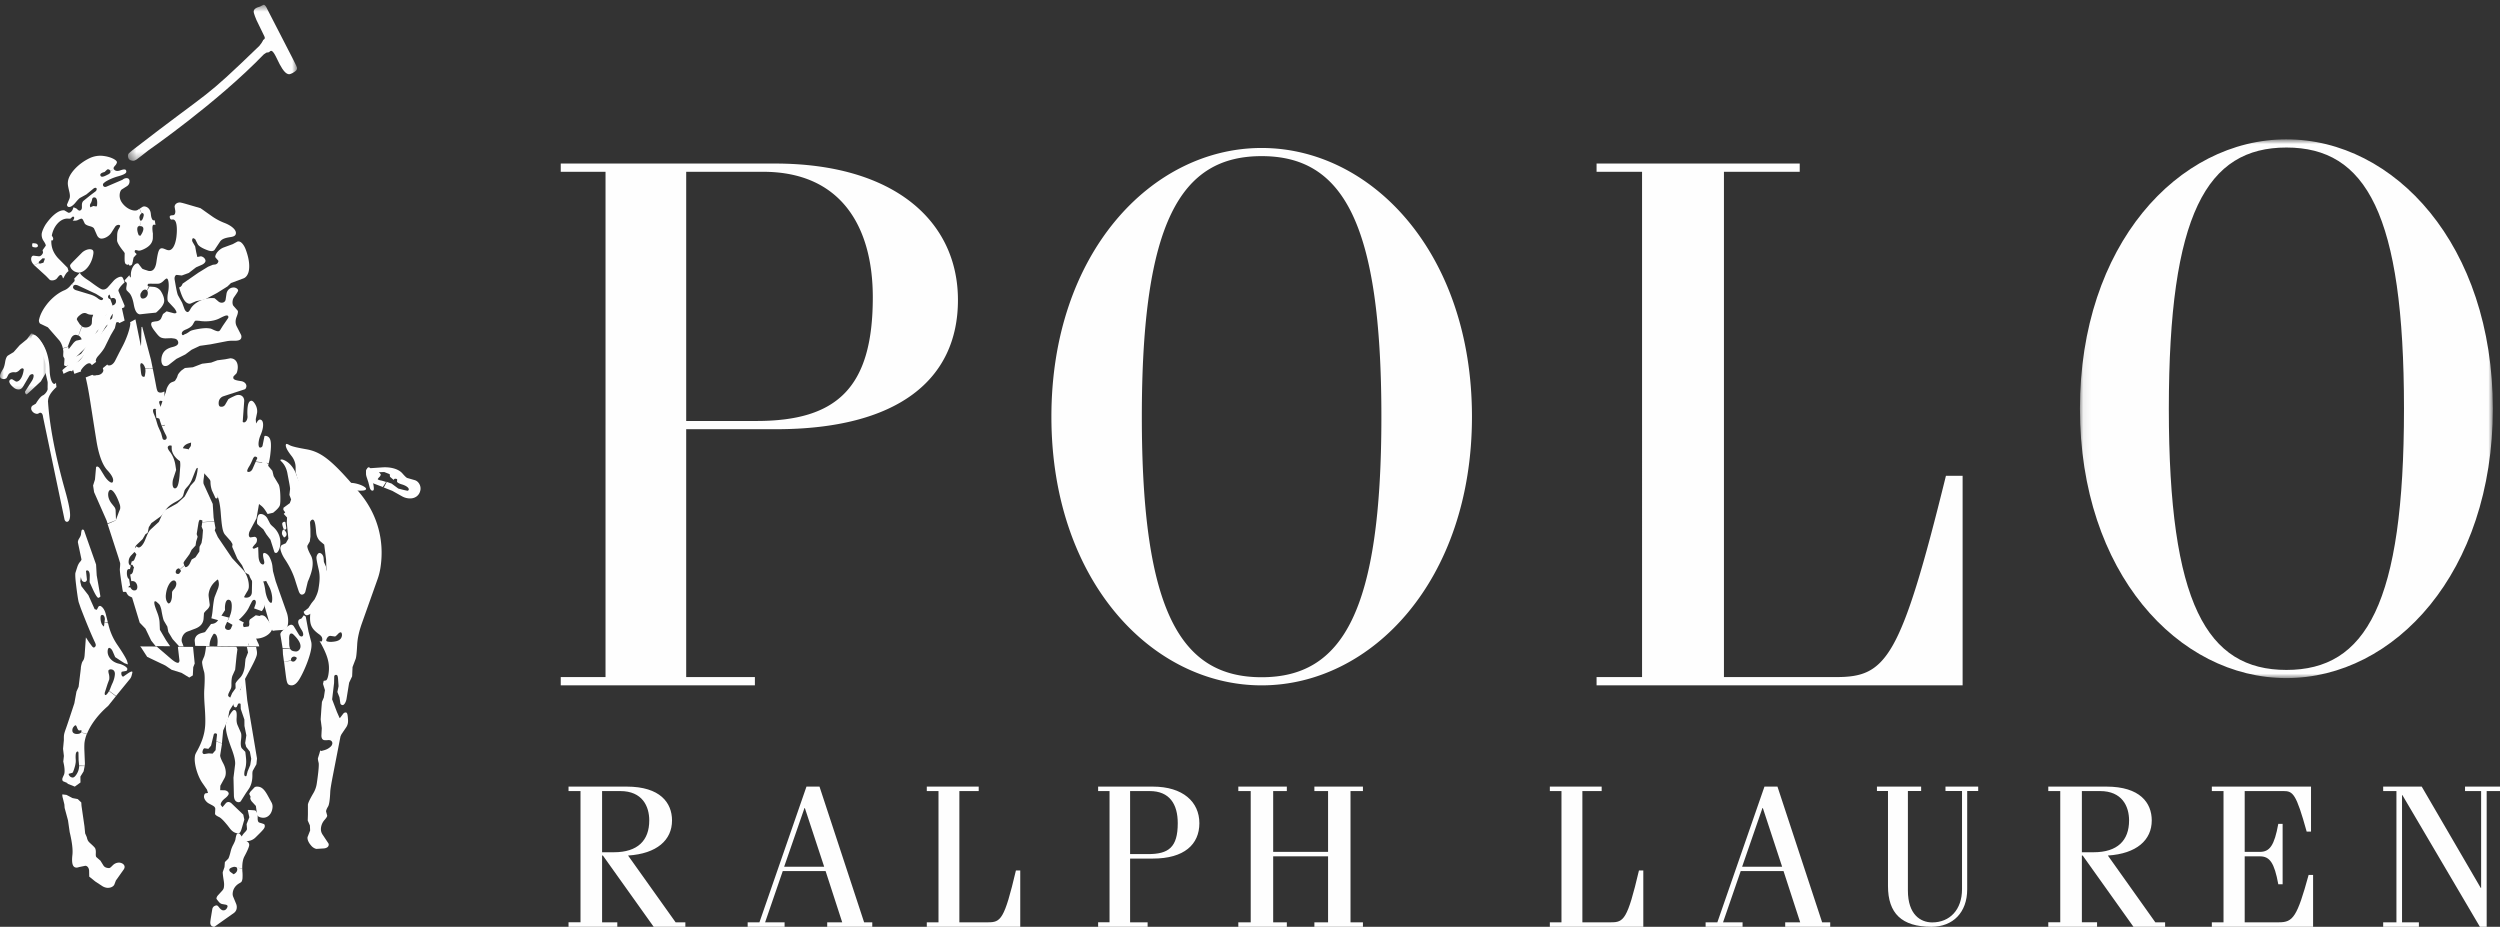 <svg width="321" height="119" xmlns="http://www.w3.org/2000/svg" xmlns:xlink="http://www.w3.org/1999/xlink"><rect width="100%" height="100%" fill="#333333" stroke="none"/><defs><path id="a" d="M.427.616h21.716v20.038H.427z"/><path id="c" d="M0 .826h6.133v7.812H0z"/><path id="e" d="M.065.893H53.08v69.173H.065z"/></defs><g fill="none" fill-rule="evenodd"><path d="M4.13 31.441l.003-.059c.007-.078.035-.13.066-.151.015-.008.145 0 .356.026.193.022.338.184.312.335-.016.119-.185.204-.376.174-.348-.047-.362-.064-.362-.325m2.703-.816c.004.022-.004.045-.004.074-.014.13-.073.183-.16.18-.31-.046-.536-.342-.497-.634.011-.084.063-.134.137-.122a.599.599 0 01.524.502m9.648 3.335c-.051.038-.094.05-.143.03-.33-.101-.36-.241-.327-1.407l.04-1.27c.017-.192.067-.334.132-.31.046.006.09.096.117.215l.35 1.393.351.95-.077.176-.443.223zm19.978 35.039l-.148-.224c-.102-.124-.123-.284-.095-.448.032-.187.116-.34.243-.326.028 0 .091.082.19.21.105.134.16.291.146.43l-.006.024c-.003.084-.049.157-.116.22-.07.075-.15.123-.214.114m.216-1.782l.084.526c.007.024.004.04.007.067-.02.122-.084.205-.222.188-.077-.01-.123-.072-.176-.21-.07-.178-.136-.452-.132-.547a.284.284 0 01.323-.239c.074.009.081.02.116.215m-1.946 2.084l-.52-.685-.4-.657-.435-.365-.295-.268c-.095-.078-.1-.356-.033-.776.096-.468.2-.578.547-.544.247.032.578.265.726.533l.374.713c.042.07.157.202.351.367.757.656 1.088 1.58.91 2.532-.094.491-.33.87-.526.848-.106-.008-.188-.073-.205-.146l-.494-1.552zM23 36.913l.196-.093.142-.162.12-.247 2.005-1.39 1.251-.772.617-.254.325-.039a.497.497 0 00.383-.397c.011-.051-.005-.078-.02-.097l-.344-.393a.215.215 0 01-.032-.153c.051-.41.549-.938 1.05-1.132l1.196-.439.507-.277a.38.38 0 01.311-.058c.282.038.612.436.821.968.397 1.047.54 1.932.442 2.663-.068.538-.335.961-.69 1.097l-1.626.606-.444.433-1.334.838-1.597.85-1.076.197-.716.309a.6.6 0 01-.192.028c-.507-.083-.861-.601-1.295-2.086" fill="#FEFEFE"/><g transform="translate(16)"><mask id="b" fill="#fff"><use xlink:href="#a"/></mask><path d="M17.768 5.2c-.123.258-.183.305-.43.641l-.03.042c-7.556 7.296-5.654 5.17-16.279 13.386l-.301.248c-.128.124-.3.228-.29.435l-.01.104c.01.154.05.287.157.406.137.13.364.186.485.191.304.01.622-.285 1.132-.676.381-.284.861-.677.861-.677s8.788-6.085 14.811-12.32l.323-.219.328-.052.214-.169.121-.011c.127.015.338.294.54.691.482 1 .599 1.221.842 1.596.61.937 1 .695 1.09.665.169-.049.324-.147.507-.277.221-.17.156-.117.197-.168.238-.29.03-.516-.147-.906l-.183-.372-3.392-6.593c-.31-.698-.512-.532-.516-.532l-.416.212c-.414.119-.96.304-.773.864.076.236.137.443.32.866l1.015 2.089c.117.262.06.335-.166.479l-.01.057z" fill="#FEFEFE" mask="url(#b)"/></g><path d="M44.765 62.725l-.71-.308c-.05-.023-.064-.049-.05-.08.06-.23.54-.362 1.138-.333.716.043 1.587.366 1.845.682a.204.204 0 01.006.118c-.058.176-.39.223-1.158.182a3.56 3.56 0 01-1.07-.261m2.526-.822l-.216-.648a1.469 1.469 0 01-.07-.612c.022-.409.203-.685.387-.638.12.061.214.176.23.336l.097.796.215 1.044c.049.269.072.478.063.595-.005.181-.102.256-.255.211-.125-.037-.228-.203-.287-.438l-.164-.646zM34.362 66c-.422-.687-.57-.881-.945-1.158-.29-.223-.451-.437-.41-.535l.37-.742.148-2.017.569-.851c.018-.02-.012-.152-.071-.356l-.274-.694c-.101-.311-.165-.494-.148-.54.013-.084.143-.119.304-.103.088.015.147.04.165.083l.333.69.57.675.166.685.637 1.06c.16.266.255 1.263.215 2.259-.014.121-.014.235-.038.335-.028.269-.366.633-.885 1.047l-.706.162zm2.337-.413c.553-.896.665-1.109.707-1.31a.497.497 0 00-.018-.127l-.227-.603.084-.748c.007-.113-.03-.37-.11-.796l-.252-1.333c-.118-.544-.358-1.02-.722-1.386-.122-.115-.176-.197-.157-.232.01-.035.11-.058.23-.05l.088.019c.727.245 1.35.927 1.7 1.846l.753 1.969c.203.55.27 1.052.196 1.488-.1.505-.43 1.024-.765 1.168L37.073 66l-.374-.413zm4.891 6.567l.274.625.056.804.08.66-.292 1.126-.36.728-.473 1.612c-.122.416-.44.789-.904 1.053-.267.15-.442.224-.544.233L39.38 79a.416.416 0 01-.254-.146c-.09-.125-.13-.235-.126-.316.01-.014.025-.035.047-.04l.545-.423.407-.628.395-.496c.154-.316.41-.766.506-1.4.145-.898.208-1.553.032-2.355-.18-.788-.33-1.456-.297-1.666.045-.296.24-.555.406-.528.267.034.477.305.508.656l.04.496zm-6.194 2.475l1.428 4.032c.153.43.21.953.156 1.426-.062.5-.28.775-.645.793l-.97.068-.346.052-.272-.481-.598-2.078c-.448-1.583-.878-2.65-1.28-3.146-.578-.744-.895-1.315-.867-1.556.012-.106.203-.22.477-.302a.533.533 0 01.319-.02c.595.097 1.096 1.044 1.27 2.434.105.77.45 1.508.718 1.555.097.012.135-.067.153-.286.067-.513-.103-1.288-.397-1.83-.68-1.262-.929-1.913-.882-2.288.047-.395.333-.8.675-.946a.78.78 0 01.3-.055c.035.009.066.034.073.06l.688 2.568zM6.112 49.026l-.284-1.218-.003-.876c0-.418-.115-.86-.327-1.291-.552-1.103-.935-1.741-1.112-1.868-.272-.174-.366-.277-.354-.418.015-.237.15-.374.339-.353.429.058 1.186 1.068 1.552 2.064.276.743.43 1.597.457 2.532.026.925.276 1.653.576 1.696.078.01.153-.038.228-.163l.065.574-.057.044c-.985.919-1.006 1.511-1.02 1.674a.473.473 0 00-.005.186c.198 3.068.935 6.879 2.18 11.322.493 1.737.697 2.83.645 3.401-.039.45-.2.699-.437.665-.133-.021-.244-.155-.278-.336L5.532 53.568c-.053-.511-.238-.56-.37-.577-.026-.004-.099.023-.208.09a.385.385 0 01-.28.05.841.841 0 01-.662-.57c-.004-.043-.004-.081-.012-.142.016-.155.086-.291.19-.346l.408-.241s.516-.89.895-1.06c.32-.14.646-.632.627-.851-.02-.21.02-.81-.008-.895" fill="#FEFEFE"/><g transform="translate(0 42)"><mask id="d" fill="#fff"><use xlink:href="#c"/></mask><path d="M.756 6.607c-.063.014-.202.086-.29.067-.35-.03-.489-.175-.463-.452.023-.19.158-.47.379-.82.118-.194.207-.485.272-.88.064-.453.205-.777.387-.883l.706-.429.792-.899.936-.767.502-.69a.193.193 0 01.11-.028c.191.034.482.228.778.566a4.67 4.67 0 011.044 1.86c.2.713.265 1.375.2 1.94a1.83 1.83 0 01-.254.75l-.306.508-.306.523-1.187 1.109c-.378.352-.615.556-.64.556-.123-.018-.212-.181-.196-.367l.894-1.397c.11-.176.184-.371.203-.574.02-.135-.049-.254-.138-.258a.453.453 0 00-.415.227L3 7.575c-.196.332-.4.458-.686.426a.91.91 0 01-.513-.204c-.409-.317-.63-.64-.606-.855.025-.163.178-.264.36-.249l.45.27a.146.146 0 00.066.032c.455.043.864-.605.978-1.545.004-.043-.065-.15-.15-.153-.123-.02-.241.08-.314.139 0 0-.344.42-.686.365-.28-.05-.62.06-.759.21-.126.145-.254.559-.383.596" fill="#FEFEFE" mask="url(#d)"/></g><path d="M32.001 80.586c0-.018-.003-.05 0-.066.03-.296.295-.433.748-.373.167.02.267.188.249.4-.03.268-.232.36-.679.306-.195-.028-.3-.11-.318-.267" fill="#FEFEFE"/><path d="M32.781 80.27l.28-.813c.11-.291.348-.474.575-.456.228.01.433.151.577.357L35 80.445l-.01.138c-.091.819-1.236 1.496-2.32 1.41-.464-.074-.692-.186-.668-.378.01-.099.06-.197.12-.316l.66-1.03zM29.4 68.234l-.298-.602a.75.75 0 01-.098-.428c.016-.147.165-.218.402-.202.438.043.823.582.973 1.398.185.966.69 1.746 1.412 2.144.983.557 1.25.815 1.204 1.147-.026.216-.298.337-.658.303-.094-.004-.192-.012-.26-.064-.585-.394-1.225-.83-1.724-1.5-.31-.404-.648-.717-.632-.868l.08-.248c.01-.044-.112-.126-.309-.233-.205-.12-.329-.303-.304-.486.028-.195.124-.36.212-.36m-1.842-6.692l.397 1.027c.025.047.025.46.011 1.153l.003.036c-.02.173-.09.262-.21.237-.06-.012-.102-.044-.12-.097l-.15-.335-.258-.549a3.362 3.362 0 01-.197-1.41c.021-.393.133-.635.27-.602.015-.005.035.01.046.017l.208.523M9.31 102.472l.671.129.457.435.024.415.383 2.654.088.9.21.482c.094.419.176.546.466.806.325.296.516.485.574.572.104.144.137.397.118.71-.014.25.01.428.083.487l.51.446.384.617c.113.184.312.298.58.326.224.036.273.01.616-.34.255-.258.568-.366.872-.349.402.047.676.294.653.586a.666.666 0 01-.133.32l-.985 1.39-.183.48c-.107.302-.518.496-.95.457a1.478 1.478 0 01-.578-.198l-.942-.618-.77-.62-.016-.745c-.01-.342-.2-.614-.45-.646l-.065.003-.76.157c-.176.056-.304.085-.39.07-.447-.04-.6-.545-.483-1.602.085-.683-.043-1.682-.347-2.96l-.216-1.502-.432-1.596-.034-.457-.187-.76c-.082-.26-.101-.534-.048-.52l.514.065.765.406zm22.485-3.434l.335-.802.127-.806-.175-.923-.471-.605-.13-.494.15-.995-.244-1.206-.008-.816-.464-1.357-.023-.648a.162.162 0 00-.122-.06c-.103-.02-.19.021-.22.1l-.135.309c-.025.058-.1.09-.194.09-.193-.04-.287-.269-.252-.628l.012-.116c.086-.418.138-.659.158-.682l.75-.841c.07-.078.101-.403.093-.903v-.129c.033-.325.139-.545.248-.525.133.01.236.13.251.288l.271 2.662L33 97.39l-.076.743-.454.812c-.045.09-.07.262-.063.534.018.722-.15 1.382-.475 1.841l-.368.535-.632 1.002c-.063.107-.204.158-.354.14-.361-.045-.542-.365-.545-.913l-.052-2.234.205-1.666c.054-.418-.099-1.122-.436-2.012-.612-1.643-.793-2.407-.742-3.1.035-.382.211-.838.541-1.357.224-.365.425-.58.546-.55.264.033.337.316.283 1.08-.02.328.024.634.13.873l.42.96c.07.157.078.478.023.898-.075.548-.033.988.13 1.135l.416.423c.11.832.134 1.218.101 1.535-.014.24-.061.481-.132.703a1.901 1.901 0 00-.095.475c-.027.251.02.395.137.415.076.01.137-.015.146-.069l.14-.554zm-.131 6.772l.35-.873-.202-.93c0-.018.39-.002.869.042.249.022.425.453.403.986-.011.308.064.538.2.579l.585.191c.096.03.148.166.126.328-.018.184-.173.381-.622.835l-.566.561c-.333.333-.8.5-1.254.467-.332-.042-.58-.236-.55-.448.023-.194.19-.434.473-.722.158-.165.242-.305.235-.401l-.047-.616z" fill="#FEFEFE"/><path d="M32.856 103.485l-.5-.545c-.212-.218-.302-.618-.152-.566l-.204-.446.129-.25.544-.578c.084-.076.234-.112.419-.097.486.03.812.318 1.23 1.042l.545.994a1.1 1.1 0 01.119.69c-.09.806-.626 1.32-1.27 1.267-.392-.035-.671-.196-.71-.375l-.15-1.136zm-2.434 7.943c.024.05.049.169.044.239-.02.24-.166.424-.465.59l-.385-.277c-.115-.082-.185-.205-.172-.331.012-.125.232-.259.544-.336a.351.351 0 01.151-.009c.143.024.23.033.283.124l.683.078c-.008-.649.086-1.187.278-1.545.39-.726.594-1.216.614-1.435a.487.487 0 00-.234-.46l-.424-.294-.545-.697a.356.356 0 00-.155-.074c-.225-.017-.303.129-.414.8-.032.153-.13.375-.29.682a3.464 3.464 0 00-.291.729c-.143.608-.274.973-.344 1.054l-.425.422-.05.644-.212.61-.012.056c-.008.13.032.505.12 1.031.051.292.069.558.043.758-.016.266-.073.393-.229.572l-.532.584c-.126.136-.196.28-.204.394a.08.08 0 00.003.077c.01.028.12.169.316.408.135.15.279.238.425.26l.398.07c.184.031.293.117.278.224a.656.656 0 01-.09.236c-.107.203-.303.304-.5.274-.143-.013-.315-.141-.483-.358-.15-.194-.232-.263-.323-.275-.09-.005-.208.036-.34.112a.573.573 0 00-.22.343l-.173 1.048c-.04.239-.065.43-.082.576-.045.402.107.632.446.666.021.004.04 0 .062 0 .024-.005.245-.158.654-.455l1.88-1.33a.882.882 0 00.347-.641c.02-.18-.012-.361-.082-.53l-.38-.92a.964.964 0 01-.054-.462c.045-.502.336-.937.794-1.216.192-.106.296-.178.316-.206.07-.092.118-.241.143-.434a5.49 5.49 0 00.003-.745 3.638 3.638 0 01-.023-.59l-.692-.041zm-17.01-31.491l-.058.5c-.052-.003-.136-.085-.229-.214-.153-.215-.246-.667-.21-1.026.017-.171.105-.251.259-.238.18.027.313.316.29.616-.004.027-.017.061-.021.102l-.028.289.46.047-.28-1.116c-.127-.543-.386-.936-.68-1.083l-.052-.01a.242.242 0 00-.238.12l-.197.376-.274-.081-.805-1.798-.902-1.16-.146-.598.085-.573c.069.431.187.605.443.63.174.025.315-.12.334-.3l-.12-1.093c.008-.053.097-.095.198-.081.173.022.297.321.286.693l-.02.811.418.92c.306.669.56 1.069.693 1.09.063.003.169-.054.277-.173l-.478-2.714-.08-1.39-1.297-3.675-.246-.702c-.017-.057-.077-.095-.154-.104-.153-.016-.18.058-.246.65-.015.095-.096.286-.261.54-.105.19-.149.362-.126.481l.452 2.142c.013.062-.057.186-.173.316-.158.18-.286.42-.37.696-.157.481-.239.74-.243.787-.023.286.009.76.09 1.422.16 1.337.285 2.108.35 2.31l.254.74c.76 1.97 1.377 3.45 1.852 4.446.048.124.084.244.08.305-.015.174-.149.31-.274.303-.072-.014-.168-.1-.26-.23l-.328-.444-.41-.627-.166 2.34c-.051.44-.112.526-.253.74-.117.148-.246.764-.229.926l-.286 2.338-.275.616-.269 1.492c-.475 1.447-.83 2.534-1.087 3.26-.17.47-.234.691-.255.931-.012.133-.008.31-.008.55l-.105 1.115.109.917-.08.721c.193.791.222 1.401.084 1.708-.144.305-.201.445-.206.515-.01.147.038.277.114.31l.633.263-.181.01 1.035.409.732-.53-.012-.757.414-.67.142-.715-.7-.027c0 .06-.029.214-.034.28a2.018 2.018 0 01-.305.821c-.206.326-.378.457-.56.43a.619.619 0 01-.29-.134c-.108-.11-.178-.23-.17-.31-.004-.02.012-.036.025-.036l.443-.122c.072-.008.201-.347.342-.859.048-.175.074-.344.096-.51a3.5 3.5 0 000-.324 3.59 3.59 0 01-.003-.646c.029-.27.117-.41.27-.392.06 0 .093.105.088.296l.013.8.072.767.709.005.028-.34-.064-1.604a9.355 9.355 0 01.004-.986c.04-.385.145-.79.31-1.218l-.737-.183c-.097.155-.35.23-.669.2-.33-.05-.48-.231-.456-.516a.665.665 0 01.093-.301c.126-.187.259-.305.334-.288.042 0 .114.12.182.314.073.192.169.325.253.35l.275-.038c.024.019.045.074.04.128a.503.503 0 01-.06.171l.745.21c.459-1.188 1.433-2.513 2.73-3.625l1.024-1.28-.883-.657c-.495.854-.629.52-.563.209l.347-1.085.22-.601.004-.07c.02-.183 0-.391-.053-.615a1.324 1.324 0 01-.064-.411c.013-.12.202-.216.403-.177.302.04.472.296.43.673-.023.315-.12.663-.276 1.031-.234.482-.32.836-.463 1.084l.864.654 1.838-2.25c.12-.172.168-.261.281-.771.093-.385-.591.104-.591.104l-.565.391c-.008.01-.02.01-.032.01-.136-.02-.245-.228-.224-.47.011-.09.051-.165.088-.165l.52-.095c.083-.015.153-.114.163-.235.02-.226-.515-.567-1.09-.7-.89-.197-1.506-.906-1.434-1.661.016-.228.104-.382.21-.367.156.029.317.185.43.44l.323.747.757.5.443.284.431.152a3.613 3.613 0 00-.113-.458c-.141-.358-.555-1.054-1.241-2.057a7.697 7.697 0 01-1.119-2.483l-.097-.384-.438.01zm19.431-20.679l-.392.9c-.114.291-.352.469-.594.437-.085-.006-.121-.07-.114-.152.01-.122.104-.325.272-.592.098-.144.253-.449.456-.936.089-.19.203-.307.292-.29.165.01.279.118.273.213l-.222.467 1.685.215c.083-.35.118-.53.173-.881.254-1.908.118-2.569-.541-2.672-.093-.006-.168.01-.173.038l-.243 1.213c-.024.157-.188.269-.346.249-.144-.03-.213-.33-.148-.777.038-.272.118-.548.232-.814.164-.376.262-.714.312-1.034.069-.572-.055-.92-.347-.966-.12-.023-.268.081-.376.25l-.16.253-.044-.548.153-.734.02-.096a1.655 1.655 0 00-.124-.855c-.173-.397-.396-.655-.57-.687-.257-.023-.445.231-.51.75-.05.34-.059.757-.03 1.209.01.068.01.124 0 .192-.041.384-.257.644-.477.628-.077-.02-.136-.052-.136-.097l.191-2.614c.031-.414-.218-.756-.604-.808a.965.965 0 00-.536.081c-.56.248-.876.426-.911.482l-.386.67a.543.543 0 01-.59.265c-.2-.013-.284-.256-.244-.598a.88.88 0 01.574-.73l2.752-.897c.113-.03.199-.178.224-.364.038-.321-.248-.624-.665-.689-.838-.116-1.051-.234-1.012-.502.016-.071.031-.128.075-.163l.293-.292c.083-.077.143-.282.189-.582.099-.757-.224-1.31-.8-1.383L29.59 46l-.668.13-1.012.132-.797.298-1.166.142-1.183.456-1.017.093-.451.317c-.134.138-.398.39-.48.634-.05.196-.11.331-.308.634-.15.25-.55.112-.862.605-.309.46-.303.756-.362.94l-.219.543-.382 1.114c-.13.38-.257.487-.683.542l.069 1.052.197.06c.626.172.77.348.913 1.023.18.838.331 1.34.451 1.504.264.353.412.592.412.676l.005.66c-.005.162.028.333.103.527.228.628.943 1.263 1.506 1.335.319.04.477-.02.512-.213a.538.538 0 00-.095-.366l-.55-.772a.499.499 0 01-.074-.352c.05-.378.323-.658.829-.809l.258-.083-.02.358c0 .065-.06.177-.185.333-.114.16-.183.28-.193.37-.005.028.065.203.183.504l.333.747c.04.118.154.246.307.397 1.363 1.31 2.126 2.141 2.197 2.428l.183.773.48.777c.258.414.436 1.213.522 2.328.138 1.853.256 2.477.563 2.83l.968 1.1-.059.45.653 1.51.615.858.417.936.59.337.361.783.694.359.293-.282c.034-.03.207-.05.52-.077.436-.037.937-.67 1.021-1.299.075-.558-.053-1.18-.356-1.786-.144-.292-.412-.511-.65-.554-.103-.013-.179.038-.189.146-.025.142.006.352.065.608.075.26.099.455.083.589-.014.101-.083.158-.181.138-.323-.042-.526-.451-.557-1.065l-.044-1.194-.496.217c-.02.003-.045.009-.07.003-.083-.003-.152-.068-.148-.134.006-.058.144-.237.368-.487a.656.656 0 00.187-.42c.041-.258-.079-.445-.301-.479l-.065.008-.476.072c-.15-.022-.227-.214-.19-.46.016-.15.066-.278.125-.393l.852-1.603.545-3.099.636-1.556.165-1.131c.012-.26.117-.845.222-1.294l-1.66-.21zM18.855 37.274c.1.103.144.266.119.468-.05.372-.363.63-.717.591-.109-.03-.327-.22-.194-.67l.026-.027c.174-.337.373-.479.606-.45a.428.428 0 01.19.118l.324-.513c-.198-.009-.265-.09-.255-.167.01-.103.055-.17.119-.19.021-.01.434-.006 1.21-.006.224.006.482-.137.726-.374.188-.19.339-.307.403-.293.219.016.318.733.213 1.517l-.054.308-.04.24c-.05.415-.035.718.04.868.005.02.268.294.765.83.176.2.344.496.324.598-.01.077-.147.125-.302.102l-.06-.01-.906-.24-.463.348-.223.522c-.09.211-.298.365-.568.404a4.17 4.17 0 00-.593.099c-.063.026-.113.112-.133.23-.025.2.105.487.453.933.582.765.711.859 1.195.926.059 0 .114.016.178.012l.762-.026a.7.7 0 01.184.026c.237.018.43.057.555.193l.686-.625a.278.278 0 01-.083-.229c.03-.2.198-.352.533-.481.413-.17.72-.374.87-.617.173-.302.238-.445.319-.495.063-.027.227-.027.472 0h.06l.132.025c.897.112 1.813-.01 2.44-.332.606-.314.845-.4.984-.38.124.014.183.102.168.25-.009.033-.014.068-.044.102l-.676.986-.324.522c-.065.122-.208.191-.322.168-.13-.01-.389-.108-.732-.275a.906.906 0 00-.348-.093c-.324-.057-.77-.035-1.32.057-.605.1-1 .198-1.153.301-.309.226-.542.365-.676.385l-.154.102c-.026.014-.09.045-.146.004l-.686.625c.105.113.16.274.146.417-.035.234-.274.394-.776.512-.832.205-1.264.65-1.375 1.409-.075.55.095.982.4 1.013a.728.728 0 00.54-.147l.986-.77 1.134-.563.816-.61 1.053-.497 1.37-.193 2.073-.4c.23-.042.563-.078.976-.058.591.006.87-.121.91-.44a.57.57 0 00-.055-.348l-.552-1.077c-.174-.343-.174-.777-.01-1.192.17-.411.224-.733.134-.82l-.537-.61c-.094-.108-.143-.377-.104-.61a1.04 1.04 0 01.204-.528c.313-.44.486-.712.498-.798.025-.135-.105-.288-.314-.37a.97.97 0 00-.134-.04c-.514-.068-.97.286-1.045.83l-.105.696c-.034.282-.283.456-.577.415a.598.598 0 01-.332-.138l-.504-.43c-1.189-.16-2.63.49-3.113 1.403-.124.238-.273.39-.363.37-.164-.017-.304-.171-.394-.386l-.298-.804-.531-.954c-.066-.118-.17-.523-.289-1.186l-.15-.855c-.014-.068-.008-.135-.004-.217.034-.236.164-.384.297-.364l.628.073.9-.328.93-.718.746-.327c.273-.13.444-.303.468-.474.015-.11-.04-.254-.154-.384a.762.762 0 00-.413-.23.42.42 0 00-.14.016l-.342.07-.14-.604-.139-.757-.33-.575a.457.457 0 01-.053-.295c.025-.115.08-.196.15-.185a.94.94 0 01.243.138l.303.605c.13.265.586.55 1.27.8.148.059.286.09.412.108.218.034.417-.032.5-.156l.702-1.055c.205-.302.574-.473 1.353-.584.448-.065.648-.201.678-.455.07-.435-.488-.968-1.407-1.339a7.6 7.6 0 01-1.559-.805l-1.576-1.11-1.9-.555c-.354-.1-.552-.152-.587-.148l-.06-.019c-.387-.053-.73.162-.772.475a.243.243 0 000 .097l.088.523c0 .236-.032.38-.155.486-.135.124-.808-.101-.473.548l.163.068c.79-.258.701 1.552.592 2.3-.154 1.07-.553 1.691-1.04 1.62a1.172 1.172 0 01-.328-.102c-.188-.073-.318-.125-.386-.134-.444-.066-.584.246-.798 1.741-.128.866-.44 1.231-.966 1.163a.989.989 0 01-.241-.07c-.385-.114-.613-.205-.638-.248l-.462-.603c-.024-.036-.056-.05-.1-.05-.363-.048-.766.5-.865 1.206a1.64 1.64 0 00-.015.239c.004.097 0 .198-.016.297 0 .034-.03.054-.044.054-.035-.01-.11-.157-.12-.292l-.597.64c-.033.067-.07.115.174.272.24.171-.13.758.085 1.06l.313.313c.249.258.46.782.587 1.513.15.798.384 1.183.772 1.236l1.13-.125.928-.092c.031 0 .21-.154.494-.452.318-.313.521-.68.565-.937.051-.347-.077-.803-.366-1.284a1.258 1.258 0 00-.922-.63l-.472-.038c-.074-.015-.143-.02-.19-.036l-.267.508z" fill="#FEFEFE"/><path d="M17.908 26.814l.382-.247a.465.465 0 01.292-.058c.447.058.738.444.782.934.024.263.066.465.1.536.039.08.086.384.408.306l.086.54s.178.049-.197.026c-.34-.02-.128 1.131-.128 1.131-.005.28 0 .564-.015.704-.083.566-.465.998-1.223 1.34-.263.12-.463.171-.598.154l-.081-.014a1.248 1.248 0 00-.235-.053c-.111-.02-.168.032-.182.161a.167.167 0 00.028.134l.225.221-.397.44-.168.793c-.033.157-.173.25-.345.234-.081-.011-.12-.125-.12-.357-.005-.442-.196-.897-.53-1.3-.624-.75-.96-1.311-.96-1.583l.014-.662c.006-.335.082-.604.207-.804.105-.18.168-.298.172-.372.01-.077-.047-.123-.177-.148a.554.554 0 00-.465.241l-.504.797c-.287.437-.904.778-1.332.72-.2-.022-.382-.195-.487-.413l-.37-.842c-.062-.148-.27-.262-.574-.336-.346-.092-.586-.226-.647-.363l-.206-.435c-.053-.092-.125-.155-.197-.166-.044-.009-.221.051-.508.197-.13.056-.34.082-.623.06.115-.123.172-.215.187-.325.01-.107-.015-.173-.091-.184a.219.219 0 00-.206.081l-.158.151c-.02.02-.135.03-.293.02-.987-.098-1.964.97-2.146 2.332-.145 1.09.095 1.92.814 2.73l1.237 1.253.12.424c-.51.34-.657 1.146-.735.862-.247-.851-.622-.005-.843.161a.902.902 0 01-.675.154.337.337 0 01-.19-.091l-.442-.457-1.543-1.405.618-.266c.034.043.106.092.168.078l.42-.119.198-.53-.302-.039-.455.425a.15.15 0 00-.01.207l-.613.248c-.268-.242-.432-.579-.388-.863.015-.217.162-.368.316-.347l.617.073c.188.036.395-.094.523-.324.03-.031.04-.084.052-.14a.254.254 0 00-.008-.14c-.029-.098-.044-.175-.029-.191l.387-.547c.053-.07-.062-.32-.267-.624a1.377 1.377 0 01-.236-.966c.048-.299.308-.896.586-1.278.8-1.115 1.686-1.771 2.318-1.682l.513.305c.263.04.532-.21.652-.699l.182.064.25.123s.239.31.43.227c.456-.217.01-.794.403-1.225l.922-.746.246.427c-.047.098-.047.228-.104.368-.067.236-.182.284-.216.5l.043.268.403-.176.374.062c.037.005.08-.062.096-.132.06-.512.004-.993-.303-1.024-.154-.02-.249.035-.293.134l-.246-.427.611-.459a.39.39 0 00.183-.295c.014-.109-.035-.176-.12-.186-.083-.02-.184.02-.264.073l-.94.773-.823.45c-.096.062-.27.232-.503.512-.364.458-.686.684-.94.646-.143-.024-.235-.158-.215-.327l.015-.027.287-.69c.091-.192.086-.507 0-.867-.207-.874-.225-1.027-.183-1.379.131-.986 1.298-2.254 2.737-2.953a3.187 3.187 0 011.916-.294c.881.12 1.667.526 1.634.816a.85.85 0 01-.205.379c-.14.146-.213.27-.22.318a.234.234 0 00.06.207l-.483.18a.324.324 0 00-.268-.195.205.205 0 00-.13.02l-.34.321c-.077.03-.714.148-.508.506.158.277.734-.088.938-.177.144-.063.308-.18.332-.325a.296.296 0 00-.049-.176l.508-.154c.067.1.187.164.327.186a.985.985 0 00.412-.047c.302-.11.527-.16.641-.133.135.01.206.154.188.314-.03.227-.485.397-.978.541a6.654 6.654 0 00-1.61.66c-.18.12-.312.221-.378.315a.247.247 0 00-.025.068c-.028.18.072.315.234.339a.429.429 0 00.188-.024l1.898-.816c.024-.016.129-.045.173-.073.205-.17.426-.236.623-.206.22.028.32.23.288.495a.701.701 0 01-.303.512l-.675.428c-.13.074-.245.319-.278.594a1.56 1.56 0 00.253 1.058c.37.562.969.973 1.553 1.057.215.031.388 0 .499-.072l.249-.164.253.587a.798.798 0 00-.116.12.739.739 0 00-.156.34.493.493 0 00.019.248c.042.165.057.251.152.254l-.11.7c-.033-.006-.076.005-.109 0-.25-.01-.355.456-.044 1.167l.2.077c.314-.392.739-1.29-.08-1.245l.143-.699s.23.045.374-.668c.044-.176-.09-.31-.144-.315-.038-.005-.099.016-.148.053l-.253-.594zm31.677 35.042c.27.08.364.12.697.236l.86.64.622.161.533.118c.078.014.162-.05.19-.148.037-.23-.355-.517-.924-.678-.359-.106-.59-.256-.585-.368.01-.156.02-.238.015-.253-.015-.051-.089-.085-.19-.093a.222.222 0 00-.185.042l-.078.106-.465-.4-.036-.335-.708-.277-.674.027.207.228c.057.068.009.214-.132.37-.149.148-.218.242-.228.294-.006.046.174.122.438.174.136.022.553.156.706.202l-.363.68-1.31-.5c-.21-.1-.362-.256-.58-.57-.178-.267-.316-.497-.385-.788a1.12 1.12 0 010-.3c.027-.163.201-.289.623-.313l1.44-.1c1.14-.075 2.125.218 2.605.785.297.341.507.543.609.576l.974.28c.48.141.813.717.725 1.248-.122.749-.745 1.178-1.542 1.088a2.105 2.105 0 01-.806-.253l-1.267-.71-1.224-.482.438-.687zM37.388 84.795c.04.124.111.13.173.144a.348.348 0 00.336-.1c.122-.12.194-.245.202-.327.014-.08-.12-.168-.289-.205a.482.482 0 00-.268.065c-.102.077-.174.177-.174.279a.265.265 0 00.036.188l-.94.137-.134-.974-.033-.793.969.075c.11.287.35.32.66.363.303.047.615-.222.654-.573.044-.401-.188-.862-.73-1.429-.19-.202-.276-.277-.38-.297-.2-.034-.3.086-.339.417-.008.09-.01.194-.008.281.012.186.012.297.012.352-.012.46.028.752.17.949l-1.008-.052-.295-1.8L36 81.42c.026-.22.187-.397.891-.965.225-.172.419-.26.549-.235a.43.43 0 01.292.21l.652 1.07c.077.13.176.201.28.22.142.03.244-.06.264-.209.02-.178-.056-.408-.206-.628-.303-.477-.454-.849-.434-1.054.015-.15.075-.26.15-.296l.281-.127.291-.406.246.167.358 1.921.328 1.259c.06.191.076.472.037.793-.107.972-.79 2.787-1.496 3.998-.384.65-.76.92-1.173.851-.384-.069-.475-.235-.609-1.254l-.228-1.78.915-.16z" fill="#FEFEFE"/><path d="M41.982 81.955c.098-.197.28-.325.45-.307l.571.077c.056.01.211-.12.41-.341.136-.136.26-.21.355-.192.069.002.139.147.144.32l-.005.098c-.074.505-.457.745-1.281.802-.154.014-.313.01-.461-.022-.192-.02-.28-.082-.276-.182a.64.64 0 01.093-.253l-.614.004a.635.635 0 01.014.204c-.034.154-.08.221-.159.212a.612.612 0 01-.201-.085c1.036 1.811 1.343 2.873 1.175 4.125-.07.579-.215.926-.363.956l-.274.05-.085.39.248.8-.14.938-.246.574-.077.953-.087 1.29.143 1.13-.046.902c-.019.356.121.6.353.635.109.011.277.018.496-.004.06-.005.13 0 .19.004a.397.397 0 01.36.456.633.633 0 01-.16.325c-.2.21-.466.381-.782.482-.292.086-.448.129-.488.129a.522.522 0 01-.118-.076l-.112.41-.177.563c-.034.086 0 .31.084.63.045.21 0 .907-.159 2.069l-.078.55a3.36 3.36 0 01-.453 1.288c-.448.769-.69 1.278-.69 1.483v1.252l-.023.757.28.64.028.647-.332.846c-.04.291.102.663.42 1.036.186.248.433.41.704.48l.912-.057c.383-.018.65-.188.677-.428a.317.317 0 00-.042-.24l-.708-1.064c-.213-.305-.28-.6-.233-.944.05-.371.21-.716.457-.992.232-.26.367-.47.33-.577l-.13-.477c-.029-.11.059-.362.265-.693.131-.24.224-.89.265-1.886.015-.301.125-.96.318-1.968l.996-5.12.122-.27.62-.912a1.42 1.42 0 00.214-.582c.014-.12.019-.24.01-.344-.037-.695-.098-.94-.268-.966a.401.401 0 00-.339.15l-.382.506-.087.072-.355-.807-.61-1.604.25-2.091.02-.863c.033-.204.294-.257.405-.099.046.082.074.235.089.45l.065.91-.154.744.27.689.113.775c.02.112.13.205.274.221.196.033.457-.374.522-.825l.331-2.052.384-.813.053-1.194.41-1.074c.07-.207.134-.817.187-1.81.038-.796.243-1.706.597-2.713l2.017-5.682a8.16 8.16 0 00.41-1.742c.43-3.201-.359-6.536-2.722-9.36-3.614-4.319-4.998-5.28-6.932-5.6-1.035-.185-1.74-.337-2.065-.516-.154-.087-.27-.14-.346-.149-.063-.015-.106.027-.124.11-.036.294.185.724.688 1.379.37.442.57.982.57 1.499l.003.633.332 1.134-.415 1.646-.246.587-.248.134-.168.476-.82.6-.014.27.242.321-.195.19.43.466-.035.67.207 2.05-.331.583-.481.215c-.102.05-.186.194-.215.362-.034.285.215.935.55 1.435.616.917 1.087 1.868 1.375 2.83.206.654.355 1.106.44 1.35.083.22.209.386.343.4.223.036.434-.133.499-.376l.303-1.246c.028-.1.16-.349.298-.75.368-.98.481-1.968.108-2.655-.36-.65-.522-1.135-.434-1.275l.293-.515.084-.63-.004-.957-.047-.831a.417.417 0 01.294-.386l.05-.005c.234.037.35.466.434 1.588.033.502.229.93.547 1.207l.493.415.237 1.89.046 1.317-.32 1.354-.47.604c-.056.064-.056.331-.02.731.027.326-.075.65-.284.897l-.294.325-.298.669-.326.597c-.238 1.74-.038 2.321 1.038 3.108.261.18.398.348.43.54l.614-.004zM9.521 34.825c-.186-.115-.387-.296-.452-.483A.437.437 0 019 34.08c.024-.106.112-.213.552-.658l.942-.95c.298-.307.788-.508 1.121-.467.334.038.44.207.357.67-.213 1.32-1.128 2.392-1.93 2.322-.21-.038-.41-.095-.552-.191l.03.019z" fill="#FEFEFE"/><path d="M10.066 43.083a.7.7 0 01.297.246c.074.125.12.206.114.25a5.452 5.452 0 01-.556.132c-.163.017-.339.157-.517.363l-.575.747c-.066-.17-.057-.248-.077-.32l-.69.213c.052.203.073.374.073.462-.02.328-.025.558 0 .607l.147.273-.052.8c-.008.062.102.122.234.144.073 0 .14-.004.207-.05.364-.15.531-.225.623-.21.053.004.12.054.158.072l.384-.547c-.059-.049-.074-.132-.074-.223a.713.713 0 01.212-.413l.619-.592c.46-.444.627-.53.702-.588.207-.17.346-.2.437-.178l.349-.725c-.075-.02-.257-.111-.026-.394l.266-.412c.163-.262.33-.428.427-.428.033.004.08.032.115.044l.456-.91a.33.33 0 01-.078-.158c-.005-.026-.01-.058-.005-.098a.275.275 0 01.035-.11c.19-.424.41-.667.52-.689.082-.029.15 0 .183.05l.407-.565a.837.837 0 00-.168-.073.307.307 0 01-.158-.257c.02-.151.158-.318.37-.424l-.274-.729c-.192-.018-.288-.138-.278-.315.02-.156.163-.28.304-.266.152.003.286.178.262.316l.728-.206a.884.884 0 01-.033-.4c.033-.355.344-.803.866-1.26a7.946 7.946 0 01-.124-.332c-.106-.284-.182-.385-.302-.395-.263-.033-.727.22-1.01.542l-.728.82c-.182.193-.418.304-.638.276-.202-.01-.522-.203-1.7-1.074l-.062-.04c-.216-.147-1.151-.725-1.166-1.059l-.75.789c.051.072.095.2.023.347l-.08.074c-.02.047-.088.115-.221.239l.206.232a.343.343 0 01.302-.1c.086.014.162.033.233.06l2.338 1.088.892.55a.07.07 0 01.023.067c-.014.12-.11.202-.225.187-.114-.006-.306-.095-.508-.273a3.027 3.027 0 00-.953-.458l-1.792-.542c-.22-.064-.402-.257-.379-.391a.342.342 0 01.069-.188l-.183-.247c-.057.064-.148.152-.225.247a2.005 2.005 0 01-.719.567c-1.164.467-2.045 1.467-2.37 1.912-.51.674-.805 1.303-.93 1.858l-.018.063a.61.61 0 00.133.465l1.01.482 1.452 1.665c.23.279.402.665.474 1.059l.695-.215a.429.429 0 01-.025-.137c.006-.01.106-.282.323-.822.147-.404.397-.601.703-.578.104.015.235.049.322.096l.44-1.197-.278-.247-.215-.335a2.285 2.285 0 01-.169-.29v-.058c.015-.12.12-.282.303-.433.245-.215.46-.331.57-.328.004 0 .177-.066.417.058.367.207.805.126.809.16l-.143.408-.034.67c-.052.441-.767.74-1.3.395l-.424 1.184z" fill="#FEFEFE"/><path d="M14.179 39.101c.1.05.228.087.26.103.181.01.37-.155.445-.383l.004-.076c.038-.264-.105-.469-.333-.482-.088-.021-.25.033-.32.063l-.255-.788c.225.015.29-.163.306-.3l.77-.238.944 2.24-.046.224-1.136.453-.396.468a1.368 1.368 0 00-.31.673c-.028.27.071.484.25.505l-.29.15c-.28-.102-.437.114-.584.348a79.678 79.678 0 00-.911 1.63c-.276.508-.574.927-.894 1.242-.107.111-.167.198-.178.24.005.026.101.066.163.09l-.471.412a.396.396 0 00-.225-.084c-.035-.01-.095-.018-.196.06-.093.063-.127.148-.463.48l-.557.573c-.215.247-.336.423-.341.52a.126.126 0 00.05.112l-.218.354a.454.454 0 00-.161-.063c-.137-.016-.37.082-.929.373L8 47.53l.157-.147.542-.458c.21-.178.326-.314.336-.403.006-.041-.016-.076-.052-.095l.427-.557c.036.026.07.042.127.042.02.01.045 0 .066-.01l.812-.485 1.054-1.496c.05-.067.026-.145-.05-.164l.37-.769c.188.01.512-.183.706-.438a.992.992 0 00.209-.48c.013-.148-.032-.283-.117-.351l.512-.952c.232.102.292-.127.603-.422a.498.498 0 00.162-.307c.01-.106-.005-.258-.072-.334l.387-.603z" fill="#FEFEFE"/><path d="M15.538 39l.102.515.36 1.643-.682.333a.273.273 0 00-.158-.13c-.136-.004-.24.033-.255.106l-.156.661-.54.924-.698 1.412c-.161.35-.471.767-.922 1.263-.167.19-.26.375-.284.524a.28.28 0 00.049.21l-.57.434c-.364-.798-1.39.558-1.399.684a.103.103 0 00.04.106l-.88.315c-.19-.67-.352-1.028-.545-1.145l.26-.316a.506.506 0 00.157.054c.359.032.732-.176 1.071-.626.31-.406.476-.695.5-.828.01-.078-.013-.138-.082-.184l.485-.394c.24.027.565-.148.717-.375l.745-1.193.82-1.058.092-.148c.335-.505-.049-.597-.049-.61l.242-.157c.284.068.448-.101.471-.276l.123-.832-.113-.45 1.1-.462zm-1.745 28.216l1.428 4.401c.127.438.206.67.206.69.012.064.004.317-.04.763-.011.172.067.86.253 2.058.058.333.067.513.154.866l.774.006a.763.763 0 01-.083-.478c.01-.157.02-.298.224-.327l-.136-.86c-.171-.027-.327-.454-.268-.96.014-.16.083-.354.379-.3l.117-.451c-.233-.04-.307-.312-.282-.57.018-.178.043-.478.398-.816l.486-.517c-.087-.09-.087-.19-.072-.322a.725.725 0 01.219-.448l.76-.73.361-.623.292-.205.146-.708.33-.52 1.147-.83c.112-.076.297-.302.536-.66.403-.587.722-.856 1.563-1.31.466-.248.768-.528.836-.766l.17-.599c.029-.097.17-.292.408-.545a2.86 2.86 0 00.54-.878c.564-1.381.564-1.598.82-1.465l.541-.628c-.079-.112-.308-.153-.414-.265l-1.433-1.547-.584-.106a1.652 1.652 0 01-.97-.549l-.43.269a.72.72 0 01.225.19c.505.63.816 1.63.748 2.444l-.073.96-.015.233c-.116 1.162-.296 1.625-.622 1.59-.212-.026-.316-.37-.262-.871.01-.136.05-.286.092-.412l.355-1.077-.092-.597c-.102-.695-.355-1.287-.734-1.767-.175-.227-.262-.413-.254-.533.015-.16.185-.28.386-.242.09 0 .208.05.297.105l.417-.253c-.471-.53-.919-1.473-1.206-2.594l-.67.203c.145.379.325.79.52 1.155.096.168.136.323.122.428a.286.286 0 01-.258.231h-.039c-.112-.015-.2-.074-.223-.151l-.2-.718-.358-.805c-.04-.076-.118-.332-.24-.744a7.478 7.478 0 00-.33-.912c-.082-.186-.121-.346-.102-.469.014-.139.107-.212.248-.19.208.021.442.473.53 1.077.043.277.18.717.35 1.144l.684-.153-.577-1.662c-.278-.824-.71-1.42-.239-1.437.102 0 .485.18.452.076l.015-1.269-.195.076c-.251.12-.612.094-.71-.154-.062-.138-.102-.295-.15-.555-.209-1.129-.344-1.782-.462-2.364l-.96-.011c.032.143.042.297.038.464-.07.588-.098.677-.2.662-.248-.012-.33-.148-.384-.652l-.082-.749c-.01-.031 0-.077.006-.116.008-.157.066-.241.149-.233.083.007.19.082.282.217.088.116.16.296.2.45l.961.007c-.091-.45-.2-.996-.228-1.121l-1.119-4.227-.096.031-.049 2.202-.029.243L17.39 41l-.695.379c.033.049.043.133.033.244-.07.68-.482 1.848-.952 2.757l-.461.883-.536 1.06c-.204.397-.529.644-.836.593-.071 0-.117-.015-.16-.12l-.579.473.045.196c.019.026.024.063.019.106-.033.346-.446.627-.86.595-.122.044-.253.058-.383.044a.338.338 0 01-.16-.086l-.865.338c.203.798.427 2.016.684 3.702.316 2.016.55 3.512.71 4.501.291 1.766.772 3.049 1.38 3.704.524.56.787 1.021.752 1.347-.018.177-.096.275-.199.252-.228-.02-.646-.406-.937-.89l-.516-.84c-.121-.192-.243-.308-.364-.332-.087-.01-.165.035-.176.095l-.14 1.572-.242.766.13.854 1.604 3.635.145.456 1.065-.476-.048-1.197a.79.79 0 00-.121-.453c-.04-.07-.17-.222-.38-.486-.33-.414-.496-.883-.452-1.32.035-.276.164-.463.33-.453.341.045.793.795 1.166 1.914a1.3 1.3 0 01.044.445l-.014.116c-.01 0-.058.131-.161.375l-.388 1.05-1.08.417zm10.992 15.846c.005.032.005.058.01.087L25 85.194l-.188.477-.054 1.053-.455.276-.988-.602-1.282-.4-.816-.552-2.322-1.106-.773-1.197L18 83l2.14.014.016.032 1.764 1.513c.381.33.692.528.884.545.135.015.221-.073.237-.275 0-.04 0-.068-.01-.12l-.193-1.663 1.947.016z" fill="#FEFEFE"/><path d="M23.698 83.365a.344.344 0 01.018.088l-.159.182-.274-.267.415-.003zm9.186-.307c.005.023.01.05.01.07.068.4.13.548.096.87-.048.414-.549 1.386-1.465 3.057-.14.28-.443.972-.892 2.083-.201.538-.414.955-.616 1.238-.352.522-.554.85-.588 1.007l-.188 1.07-.589 1.347-.159 1.682-.721-.297.086-.787c.029-.18-.067-.23-.207-.24-.136.006-.203.092-.214.187l-.337 1.398-.346.409-.477-.073c-.124-.005-.245.191-.28.474-.009.136.077.255.208.273l.593-.094.501.035.385-.449.092-1.168.733.308-.236 1.503c-.025.165.11.532.394 1.06.366.689.43 1.415.154 1.897l-.53.97-.018.57.578.015c.308.038.525.238.515.451-.02.149-.193.364-.473.582-.413.32-.64.712-.52.883l.199.252.394-.472a.452.452 0 01.41-.19.667.667 0 01.346.17l.729.701.785.747.135.637-.289.99c-.198.686-.289.798-.608.773-.352-.046-.674-.255-.959-.628-.631-.837-1.108-1.335-1.397-1.468-.314-.144-.51-.298-.507-.409l.03-.632c0-.14-.093-.289-.25-.372-.025-.031-.222-.13-.58-.323-.365-.198-.654-.627-.616-.938.02-.205.105-.34.199-.362l.312-.051-.129-.423-.623-.901c-.601-.895-1.04-2.406-.94-3.284.029-.293.048-.35.348-.888.534-.986.863-1.955.954-2.86.078-.623.053-1.58-.039-2.843-.067-.925-.082-1.661-.042-2.187.07-1.14.065-1.88-.04-2.203-.207-.697-.252-1.125-.245-1.246 0-.018.057-.233.245-.632.092-.208.184-.657.262-1.347l3.897.038.13.33-.106.796-.183 1.82-.318.709c-.115.225-.173.662-.16 1.244 0 .209-.022.379-.072.483l-.274.57c-.082.175-.102.356-.034.414l.222.171.25-.584.443-.621-.019-.554c-.004-.124.203-.397.564-.767.4-.391.636-1.088.67-1.911l.058-.528.323-.835-.126-.608-.042-.119 1.204.01zm-12.903-.098l-.566-.708-.738-1.533-.74-.769-.978-3.231-.356-.172c-.23-.12-.449-.515-.603-1.138l.741.006c.1.209.255.372.45.393.251.026.402-.09.436-.34a.866.866 0 00-.24-.712.555.555 0 00-.326-.142c-.08-.01-.15-.01-.202.017l-.145-.87c.184.006.342-.204.384-.472.033-.226.085-.395.122-.392l-.198-.336a.073.073 0 00-.06-.041.703.703 0 00-.172 0l.14-.461c.011 0 .02 0 .037.004.111.017.228-.086.304-.257.145-.364.23-.57.239-.605 0-.005-.193-.446-.529-.383l.546-.67c.044.041.173.14.24.15.265.033.611-.348.845-.92.422-1.047.5-1.179.793-1.455l.996-.918.443-.988c.132-.285.283-.478.444-.566l1.467-.82.953-.87.752-1.393.5-.55c.075-.089.173-.347.28-.771.066-.271.118-.53.135-.769.048-.393-.008-.634-.129-.648l.531-.63c.51.576.51 1.264.427 2.063l-.034.283c-.07.405-.07.69-.005.834l1.15 2.524.112 1.757.082.505-1.54.104.018-.21c.005-.038-.134-.094-.312-.115-.064-.01-.145.168-.191.409l-.229 1.422.12.347-.186.607-.08.519-.504.545-.28.574-.655.887-.112.224.117.356-.565.492-.103-.142c-.21-.027-.42.173-.443.409-.023.169.07.29.248.303.093.006.173-.02.213-.062l.225-.32-.154-.22.574-.503.122.227c.206.03.44-.17.594-.493l.23-.487.48-.278.5-.743.023-.609.26-.495.108-.667.076-.988-.173-.43.08-.587 1.534-.121.162.88-.093.297.397.867 1.828 2.697 1.413 1.516c.478.515.805 1.51.73 2.275-.025.15-.071.28-.138.39-.292.477-.447.76-.456.805 0 .038.06.075.142.082.483.055.803-.183.848-.641l.037-1.716c.028-.215.28-.362.583-.325.095.011.254.357.412.876l.542 1.79c.073.252.107.538.08.8-.034.382-.095.586-.378.954l-.99-.352.186-.535a.779.779 0 00.04-.186c.025-.22-.06-.358-.213-.378-.078-.01-.21.089-.276.194-.052.1-.205.383-.44.864-.307.593-.904 1.257-1.765 1.957a1.14 1.14 0 00-.239.227l-.83-.468.213-.215c.058-.04.155-.294.31-.748a3.06 3.06 0 00.13-.618c.075-.775-.051-1.16-.382-1.203-.248-.022-.407.24-.463.78-.019.187-.01.377 0 .555l-.462.712-.253.622-1.042-.289c.068-.26.118-.599.16-.967.088-.948.19-1.544.27-1.78l.407-1.032c.065-.15.098-.313.126-.486a1.64 1.64 0 00-.037-.476c-.024-.132-.08-.23-.132-.234 0 0-.098.08-.28.244a2.536 2.536 0 00-.86 1.606c-.014.12-.008.231.006.36l.129.998c.024.178-.097.434-.339.66-.248.222-.387.402-.398.469l-.05.708c-.058.598-.408 1.005-1.076 1.262l-1.005.379c-.405.166-.68.554-.735 1.028a.987.987 0 00.035.32c.098.24.173.428.206.55l-.551.004-.846-.935-.553-.916-.128-.694-.436-.74c-.07-.122-.191-.593-.33-1.405a2.867 2.867 0 00-.193-.595l1.093-.239c.263.029.405-.37.454-.8l.022-.654c.015-.068.084-.203.235-.354.172-.185.28-.41.303-.629.032-.264-.093-.478-.276-.508-.453-.05-.963.822-1.061 1.832a1.8 1.8 0 00.042.654c.056.23.24.455.28.46l-1.092.238c-.088-.15-.169-.21-.298-.32-.109-.12-.216-.184-.297-.195-.055-.003-.105.037-.116.116-.018.245.067.538.375 1.336.182.47.275.884.295 1.223l.043.99.806 1.37.51.74-1.864-.015z" fill="#FEFEFE"/><path d="M25.067 82.931l-.066-.632a.94.94 0 01.33-.752c.401-.323.944-.297 1.026-.431l.74-.998c.599-.017.953-.338 1.167-1.118l1.142.307-.43.943a.772.772 0 00-.083.265c-.013.183.138.338.352.364.186.03.345-.048.405-.178l.406-.92.373-.325.896.484c-.05.054-.111.167-.107.236-.02.102.02.236.101.377l.498.827c.117.21.163.515.096.83-.05.243-.056.411-.03.485L32 83l-4.105-.04c.01-.091.026-.184.029-.28.072-.717-.106-1.292-.416-1.306-.07-.015-.117.043-.309.397-.153.287-.253.59-.28.884-.015.1-.015.201-.01.293l-1.842-.017z" fill="#FEFEFE"/><path d="M32.011 82.992l-.522-1.285-.445-.745a.31.31 0 01-.04-.21c.019-.118.136-.21.31-.232l.57-.076c.09-.025.142-.189.127-.394-.036-.272.02-.502.157-.57l.676-.48 1.156.22c-.347.328-.737.83-.741.976l-.031.783-.368.825c-.029.06.087.37.332.864.036.075.07.193.097.332l-1.278-.008zM72 88v-1.064h5.75V22.058H72V21h27.511C114.758 21 123 28.359 123 38.525c0 10.172-7.666 16.586-23.39 16.586H88.107v31.825h8.821V88H72zm16.107-33.947h9.017c10.35 0 14.944-4.27 14.944-15.88 0-9.103-4.112-16.115-14.084-16.115h-9.877v31.995zM161.99 19C176.158 19 189 32.534 189 53.503 189 74.469 176.158 88 161.99 88 147.84 88 135 74.469 135 53.503 135 32.533 147.84 19 161.99 19m0 67.956c10.415 0 15.38-8.486 15.38-33.453 0-24.96-4.965-33.456-15.38-33.456-10.405 0-15.379 8.496-15.379 33.456 0 24.967 4.974 33.453 15.38 33.453m59.363-.02h14.399c6.419 0 8.28-2.23 14.106-25.847H252V88h-47v-1.064h5.84V22.058H205V21h26.085v1.058h-9.731v64.878z" fill="#FEFEFE"/><g transform="translate(267 17)"><mask id="f" fill="#fff"><use xlink:href="#e"/></mask><path d="M26.578.893C40.464.893 53.08 14.46 53.08 35.482c0 21.019-12.616 34.584-26.502 34.584C12.682 70.066.065 56.501.065 35.482.065 14.46 12.682.892 26.578.892m0 68.127c10.215 0 15.094-8.507 15.094-33.537 0-25.023-4.879-33.54-15.094-33.54-10.212 0-15.1 8.517-15.1 33.54 0 25.03 4.888 33.537 15.1 33.537" fill="#FEFEFE" mask="url(#f)"/></g><path d="M77.308 101.573h2.34c2.823 0 3.717 1.95 3.717 3.772 0 2.577-1.488 4.084-4.54 4.084h-1.517v-7.856zM79.262 119v-.577h-1.954v-8.573h.103l6.521 9.15H88v-.577h-1.252l-6.104-8.573c3.696-.235 5.644-1.983 5.644-4.505 0-2.26-1.513-4.345-5.817-4.345H73v.573h1.538v16.85H73V119h6.262zm24.032-15.248h.049l2.48 7.533h-5.138l2.61-7.533zM100.741 119v-.571h-2.502l2.267-6.583h5.5l2.135 6.583h-1.928V119H112v-.571h-1.046L105.224 101h-1.673l-6.04 17.429H96V119h4.74zm22.441-.576h3.67c1.636 0 2.101-.314 3.592-6.655H131V119h-12v-.576h1.502v-16.851H119V101h6.666v.573h-2.484v16.851zm21.923-16.851h2.521c2.547 0 3.598 1.68 3.598 4.125 0 3.11-1.178 3.968-3.817 3.968h-2.302v-8.093zm2.25 17.427v-.577h-2.25v-8.183h2.938c4.009 0 5.957-1.821 5.957-4.542 0-2.723-2.097-4.698-5.983-4.698H141v.573h1.465v16.85H141V119h6.354zm16.121-9.046v8.47h1.754V119H159v-.576h1.592v-16.851H159V101h6.23v.573h-1.754v7.808h7.048v-7.808h-1.757V101H175v.573h-1.594v16.851H175V119h-6.233v-.576h1.757v-8.47zm39.701 8.47h3.67c1.635 0 2.106-.314 3.595-6.655H211V119h-12v-.576h1.493v-16.851H199V101h6.654v.573h-2.477v16.851zm23.12-14.672h.052l2.475 7.533h-5.134l2.607-7.533zM223.746 119v-.571h-2.509l2.27-6.583h5.498l2.14 6.583h-1.926V119H235v-.571h-1.037L228.227 101h-1.67l-6.049 17.429H219V119h4.746zm22.928-18v.56h-1.7v12.787c0 3.1 1.637 4.09 3.12 4.09 2.25 0 3.829-1.62 3.829-4.269v-12.607h-2.124V101H254v.56h-1.412v12.633c0 2.953-1.821 4.807-4.587 4.807-3.826 0-5.584-1.73-5.584-5.238v-12.201H241V101h5.674zm20.639.573h2.338c2.82 0 3.723 1.95 3.723 3.772 0 2.577-1.492 4.084-4.549 4.084h-1.512v-7.856zm1.95 17.427v-.577h-1.95v-8.573h.104l6.52 9.15H278v-.577h-1.257l-6.093-8.573c3.687-.235 5.635-1.983 5.635-4.505 0-2.26-1.508-4.345-5.82-4.345H263v.573h1.537v16.85H263V119h6.263zM284 119v-.576h1.5v-16.853H284V101h12.734v5.775h-.558c-1.35-4.864-1.75-5.204-2.984-5.204h-4.973v7.81h1.952c1.254 0 1.854-.806 2.361-3.595h.557v7.75h-.557c-.507-2.776-1.107-3.582-2.36-3.582h-1.953v8.47h4.417c1.785 0 2.315-.697 3.79-6.08H297V119h-13zm24.47-16.902h-.05v16.326h2.166V119H306v-.576h1.702v-16.851H306V101h4.95l7.573 13.003h.053v-12.43h-2.066V101H321v.573h-1.711V119h-.87z" fill="#FEFEFE"/></g></svg>